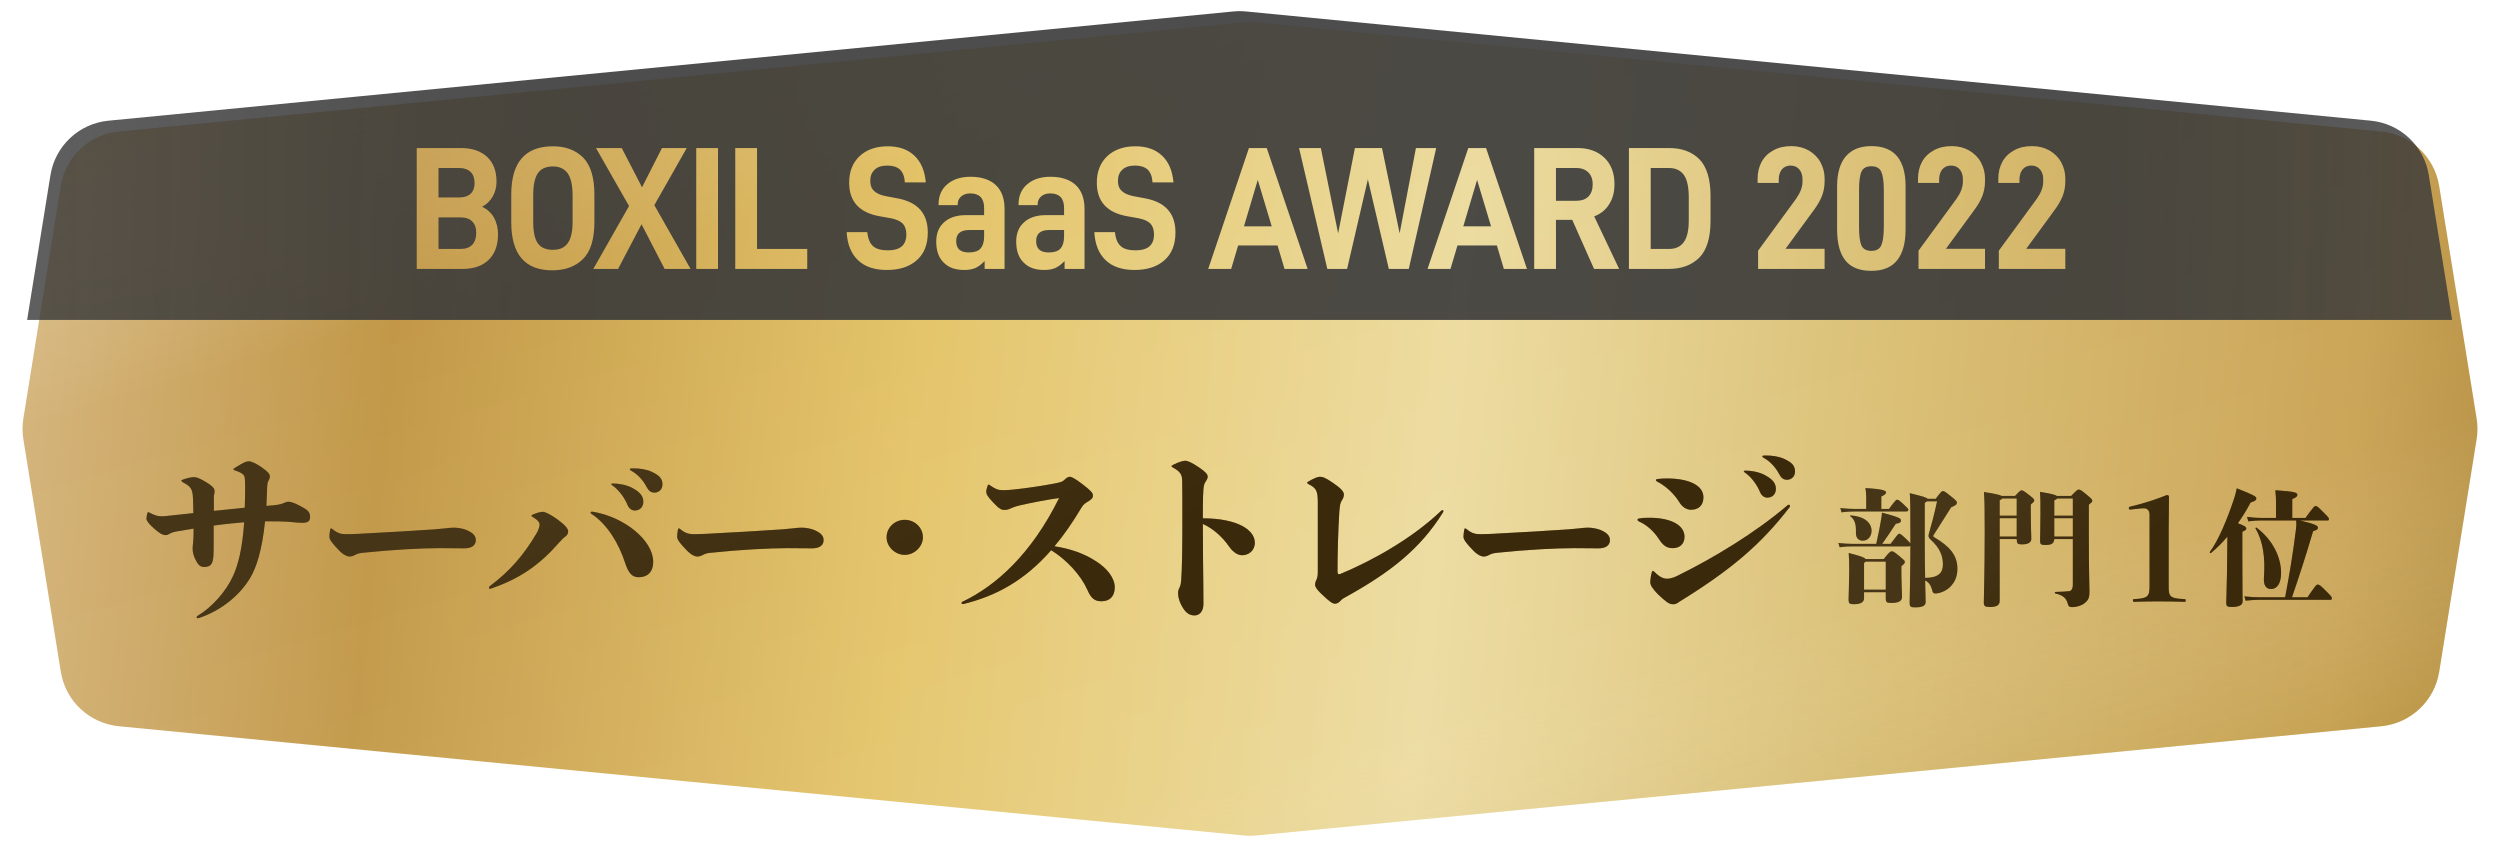 <svg width="461" height="159" viewBox="0 0 461 159" fill="none" xmlns="http://www.w3.org/2000/svg">
<g filter="url(#filter0_d_3095_27449)">
<path d="M9.215 32.292C10.082 26.907 14.473 22.784 19.902 22.256L227.34 2.113C228.111 2.038 228.888 2.038 229.659 2.113L437.097 22.256C442.526 22.784 446.917 26.907 447.784 32.292L454.692 75.178C454.896 76.442 454.896 77.731 454.692 78.995L447.784 121.881C446.917 127.267 442.526 131.389 437.097 131.917L229.659 152.06C228.888 152.135 228.111 152.135 227.34 152.06L19.902 131.917C14.473 131.389 10.082 127.267 9.215 121.881L2.307 78.995C2.103 77.731 2.103 76.442 2.307 75.178L9.215 32.292Z" fill="url(#paint0_linear_3095_27449)"/>
<path d="M9.215 32.292C10.082 26.907 14.473 22.784 19.902 22.256L227.34 2.113C228.111 2.038 228.888 2.038 229.659 2.113L437.097 22.256C442.526 22.784 446.917 26.907 447.784 32.292L454.692 75.178C454.896 76.442 454.896 77.731 454.692 78.995L447.784 121.881C446.917 127.267 442.526 131.389 437.097 131.917L229.659 152.06C228.888 152.135 228.111 152.135 227.34 152.06L19.902 131.917C14.473 131.389 10.082 127.267 9.215 121.881L2.307 78.995C2.103 77.731 2.103 76.442 2.307 75.178L9.215 32.292Z" fill="url(#paint1_linear_3095_27449)" fill-opacity="0.3" style="mix-blend-mode:hard-light"/>
</g>
<path fill-rule="evenodd" clip-rule="evenodd" d="M5 59H452.173L447.871 32.292C447.004 26.907 442.613 22.784 437.184 22.256L229.747 2.113C228.975 2.038 228.198 2.038 227.427 2.113L19.989 22.256C14.56 22.784 10.169 26.906 9.302 32.292L5 59ZM324.195 49.588H336.457V45.873H329.254L334.526 38.669C335.139 37.83 335.63 36.99 335.967 36.15C336.273 35.342 336.457 34.438 336.457 33.469V32.919C336.457 31.821 336.181 30.82 335.691 29.915C335.201 29.011 334.465 28.3 333.545 27.751C332.626 27.234 331.553 26.943 330.326 26.943C329.039 26.943 327.935 27.202 327.016 27.719C326.065 28.235 325.33 28.946 324.839 29.851C324.349 30.755 324.104 31.789 324.104 32.952V33.727H327.997V33.21C327.997 32.37 328.181 31.724 328.579 31.24C328.947 30.788 329.499 30.529 330.173 30.529C330.848 30.529 331.369 30.755 331.767 31.207C332.166 31.66 332.38 32.273 332.38 33.049V33.501C332.38 34.502 331.982 35.536 331.215 36.634L324.195 46.228V49.588ZM101.849 49.846C96.791 49.846 94.277 46.907 94.277 40.963V35.859C94.277 29.948 96.822 26.976 101.972 26.976C104.301 26.976 106.171 27.686 107.551 29.075C108.899 30.464 109.605 32.726 109.605 35.859V40.963C109.605 44.129 108.899 46.39 107.489 47.779C106.079 49.168 104.209 49.846 101.849 49.846ZM101.972 46.067C103.198 46.067 104.087 45.679 104.7 44.839C105.282 43.999 105.589 42.707 105.589 40.898V36.085C105.589 34.212 105.282 32.823 104.7 31.983C104.087 31.143 103.198 30.691 101.972 30.691C100.684 30.691 99.734 31.11 99.182 31.95C98.6 32.79 98.324 34.147 98.324 36.085V40.898C98.324 42.74 98.6 44.064 99.182 44.872C99.734 45.679 100.684 46.067 101.972 46.067ZM88.892 38.12C89.843 38.573 90.579 39.251 91.069 40.091C91.559 40.963 91.835 41.997 91.835 43.192C91.835 45.227 91.253 46.81 90.119 47.908C88.954 49.039 87.36 49.588 85.337 49.588H76.845V27.299H84.999C87.053 27.299 88.647 27.848 89.812 28.914C90.977 30.012 91.559 31.53 91.559 33.501C91.559 34.502 91.314 35.407 90.854 36.247C90.364 37.087 89.72 37.7 88.892 38.12ZM84.693 30.981H80.861V36.408H84.693C85.612 36.408 86.287 36.182 86.777 35.73C87.268 35.278 87.513 34.599 87.513 33.759C87.513 32.855 87.268 32.176 86.777 31.692C86.287 31.24 85.612 30.981 84.693 30.981ZM84.938 45.905C85.888 45.905 86.593 45.647 87.084 45.13C87.574 44.613 87.82 43.87 87.82 42.901C87.82 42.029 87.574 41.351 87.084 40.834C86.593 40.349 85.888 40.091 84.938 40.091H80.861V45.905H84.938ZM115.998 37.991L109.407 49.588H113.975L118.297 41.351L122.558 49.588H127.34L120.658 37.83L126.635 27.299H122.068L118.389 34.535L114.649 27.299H109.898L115.998 37.991ZM128.387 49.588V27.299H132.402V49.588H128.387ZM135.582 27.299V49.588H148.856V45.905H139.598V27.299H135.582ZM163.544 49.782C161.275 49.782 159.497 49.2 158.241 48.005C156.953 46.81 156.248 45.066 156.125 42.804H159.927C160.049 44.032 160.417 44.904 161.03 45.421C161.643 45.938 162.532 46.164 163.728 46.164C165.996 46.164 167.13 45.195 167.13 43.224C167.13 42.352 166.885 41.674 166.456 41.221C165.996 40.769 165.291 40.446 164.31 40.252L162.318 39.897C158.486 39.251 156.585 37.184 156.585 33.695C156.585 31.627 157.229 30.012 158.516 28.785C159.804 27.589 161.551 26.976 163.697 26.976C165.782 26.976 167.406 27.557 168.633 28.72C169.859 29.883 170.533 31.53 170.717 33.63H166.855C166.793 32.564 166.487 31.789 165.966 31.272C165.414 30.788 164.647 30.529 163.636 30.529C162.594 30.529 161.797 30.788 161.275 31.304C160.724 31.821 160.478 32.499 160.478 33.372C160.478 34.147 160.693 34.761 161.183 35.213C161.643 35.665 162.379 35.988 163.391 36.182L165.628 36.602C169.246 37.313 171.085 39.38 171.085 42.869C171.085 45.13 170.38 46.842 169.031 48.005C167.682 49.2 165.843 49.782 163.544 49.782ZM183.618 34.115C182.515 33.113 180.982 32.596 178.959 32.596C177.15 32.596 175.709 33.081 174.667 33.986C173.594 34.89 173.073 36.15 173.073 37.7V37.83H176.598V37.733C176.598 37.119 176.782 36.634 177.211 36.247C177.64 35.859 178.192 35.665 178.928 35.665C180.614 35.665 181.472 36.57 181.472 38.346V39.671H178.1C176.384 39.671 175.035 40.123 174.085 40.995C173.104 41.867 172.644 43.063 172.644 44.549C172.644 46.196 173.073 47.488 173.993 48.393C174.882 49.33 176.138 49.782 177.794 49.782C178.652 49.782 179.357 49.653 179.909 49.394C180.461 49.136 181.012 48.716 181.564 48.134V49.588H185.243V38.54C185.243 36.602 184.691 35.116 183.618 34.115ZM180.798 45.841C180.369 46.325 179.633 46.551 178.652 46.551C177.089 46.551 176.322 45.873 176.322 44.452C176.322 43.095 177.119 42.417 178.713 42.417H181.472V43.612C181.472 44.613 181.227 45.356 180.798 45.841ZM193.703 32.596C195.726 32.596 197.259 33.113 198.362 34.115C199.435 35.116 199.987 36.602 199.987 38.54V49.588H196.308V48.134C195.757 48.716 195.205 49.136 194.653 49.394C194.101 49.653 193.396 49.782 192.538 49.782C190.883 49.782 189.626 49.33 188.737 48.393C187.817 47.488 187.388 46.196 187.388 44.549C187.388 43.063 187.848 41.867 188.829 40.995C189.779 40.123 191.128 39.671 192.844 39.671H196.216V38.346C196.216 36.57 195.358 35.665 193.672 35.665C192.936 35.665 192.385 35.859 191.955 36.247C191.526 36.634 191.342 37.119 191.342 37.733V37.83H187.817V37.7C187.817 36.15 188.338 34.89 189.411 33.986C190.453 33.081 191.894 32.596 193.703 32.596ZM193.396 46.551C194.377 46.551 195.113 46.325 195.542 45.841C195.971 45.356 196.216 44.613 196.216 43.612V42.417H193.458C191.864 42.417 191.066 43.095 191.066 44.452C191.066 45.873 191.833 46.551 193.396 46.551ZM203.91 48.005C205.167 49.2 206.945 49.782 209.213 49.782C211.512 49.782 213.352 49.2 214.701 48.005C216.049 46.842 216.754 45.13 216.754 42.869C216.754 39.38 214.915 37.313 211.298 36.602L209.06 36.182C208.048 35.988 207.313 35.665 206.853 35.213C206.362 34.761 206.148 34.147 206.148 33.372C206.148 32.499 206.393 31.821 206.945 31.304C207.466 30.788 208.263 30.529 209.305 30.529C210.317 30.529 211.083 30.788 211.635 31.272C212.156 31.789 212.463 32.564 212.524 33.63H216.387C216.203 31.53 215.528 29.883 214.302 28.72C213.076 27.557 211.451 26.976 209.367 26.976C207.221 26.976 205.473 27.589 204.186 28.785C202.898 30.012 202.255 31.627 202.255 33.695C202.255 37.184 204.155 39.251 207.987 39.897L209.98 40.252C210.961 40.446 211.666 40.769 212.126 41.221C212.555 41.674 212.8 42.352 212.8 43.224C212.8 45.195 211.666 46.164 209.397 46.164C208.202 46.164 207.313 45.938 206.7 45.421C206.087 44.904 205.719 44.032 205.596 42.804H201.795C201.918 45.066 202.623 46.81 203.91 48.005ZM236.867 49.588L235.579 45.259H228.314L227.027 49.588H222.796L230.307 27.299H233.587L241.128 49.588H236.867ZM229.387 41.738H234.506L231.931 33.178L229.387 41.738ZM264.836 27.299H261.096L258.092 43.03L254.843 27.299H249.846L246.75 43.03L243.562 27.299H239.546L244.757 49.588H248.405L252.237 33.081L256.1 49.588H259.778L264.836 27.299ZM277.312 49.588L276.024 45.259H268.759L267.472 49.588H263.241L270.752 27.299H274.032L281.573 49.588H277.312ZM269.832 41.738H274.951L272.376 33.178L269.832 41.738ZM289.925 40.543L293.94 49.588H298.569L293.971 39.897C295.167 39.445 296.086 38.702 296.73 37.668C297.374 36.667 297.711 35.439 297.711 33.953C297.711 31.918 297.098 30.303 295.872 29.108C294.645 27.913 292.99 27.299 290.936 27.299H282.905V49.588H286.92V40.543H289.925ZM286.92 37.022V30.981H290.722C291.641 30.981 292.346 31.272 292.898 31.789C293.419 32.338 293.695 33.049 293.695 33.953C293.695 34.955 293.419 35.73 292.898 36.247C292.377 36.764 291.641 37.022 290.722 37.022H286.92ZM300.373 49.588V27.299H307.822C310.152 27.299 312.022 28.009 313.371 29.366C314.719 30.755 315.424 33.016 315.424 36.15V40.705C315.424 43.87 314.719 46.132 313.34 47.521C311.93 48.91 310.06 49.588 307.699 49.588H300.373ZM304.389 45.905H307.791C308.987 45.905 309.876 45.486 310.489 44.646C311.102 43.806 311.409 42.481 311.409 40.672V36.376C311.409 34.502 311.102 33.113 310.52 32.273C309.907 31.433 309.018 30.981 307.791 30.981H304.389V45.905ZM345.076 49.943C342.931 49.943 341.336 49.33 340.294 48.038C339.252 46.745 338.762 44.839 338.762 42.255V34.373C338.762 31.95 339.283 30.109 340.356 28.849C341.428 27.589 342.992 26.943 345.076 26.943C347.222 26.943 348.786 27.589 349.828 28.817C350.87 30.077 351.391 31.918 351.391 34.373V42.255C351.391 44.807 350.87 46.713 349.828 48.005C348.786 49.297 347.222 49.943 345.076 49.943ZM345.076 46.261C345.965 46.261 346.578 45.938 346.885 45.292C347.192 44.646 347.375 43.515 347.375 41.9V34.987C347.375 33.404 347.192 32.273 346.885 31.627C346.578 30.981 345.965 30.658 345.076 30.658C344.157 30.658 343.574 30.981 343.268 31.627C342.961 32.273 342.808 33.404 342.808 34.987V41.9C342.808 43.515 342.961 44.646 343.268 45.292C343.574 45.938 344.187 46.261 345.076 46.261ZM366.036 49.588V45.873H358.832L364.104 38.669C364.717 37.83 365.208 36.99 365.545 36.15C365.852 35.342 366.036 34.438 366.036 33.469V32.919C366.036 31.821 365.76 30.82 365.269 29.915C364.779 29.011 364.043 28.3 363.123 27.751C362.204 27.234 361.131 26.943 359.905 26.943C358.617 26.943 357.514 27.202 356.594 27.719C355.644 28.235 354.908 28.946 354.417 29.851C353.927 30.755 353.682 31.789 353.682 32.952V33.727H357.575V33.21C357.575 32.37 357.759 31.724 358.157 31.24C358.525 30.788 359.077 30.529 359.751 30.529C360.426 30.529 360.947 30.755 361.345 31.207C361.744 31.66 361.958 32.273 361.958 33.049V33.501C361.958 34.502 361.56 35.536 360.794 36.634L353.774 46.228V49.588H366.036ZM380.845 49.588H368.583V46.228L375.603 36.634C376.37 35.536 376.768 34.502 376.768 33.501V33.049C376.768 32.273 376.554 31.66 376.155 31.207C375.757 30.755 375.235 30.529 374.561 30.529C373.887 30.529 373.335 30.788 372.967 31.24C372.568 31.724 372.385 32.37 372.385 33.21V33.727H368.491V32.952C368.491 31.789 368.737 30.755 369.227 29.851C369.718 28.946 370.453 28.235 371.404 27.719C372.323 27.202 373.427 26.943 374.714 26.943C375.94 26.943 377.013 27.234 377.933 27.751C378.853 28.3 379.588 29.011 380.079 29.915C380.569 30.82 380.845 31.821 380.845 32.919V33.469C380.845 34.438 380.661 35.342 380.355 36.15C380.018 36.99 379.527 37.83 378.914 38.669L373.641 45.873H380.845V49.588Z" fill="url(#paint2_linear_3095_27449)" fill-opacity="0.9"/>
<path d="M351.529 94.316C351.786 94.316 351.904 94.176 351.904 93.989C351.904 93.849 351.81 93.733 350.99 92.963C350.124 92.17 350.03 92.146 349.819 92.146C349.655 92.146 349.562 92.193 348.321 93.849H346.915V91.563C347.595 91.237 347.782 91.026 347.782 90.84C347.782 90.49 347.454 90.21 343.988 90C344.082 90.583 344.129 91.12 344.129 91.773V93.849H342.021C341.248 93.849 340.452 93.803 339.351 93.686L339.585 94.479C340.546 94.339 341.318 94.316 342.021 94.316H351.529ZM343.52 99.705C344.48 99.705 345.112 98.865 345.112 97.885C345.112 96.369 343.777 95.226 341.295 95.039C341.154 95.039 341.108 95.133 341.225 95.226C342.068 95.832 342.279 96.789 342.232 98.189C342.208 99.169 342.677 99.705 343.52 99.705ZM344.012 103.088C343.801 102.785 343.005 102.505 340.897 101.968C340.991 103.111 340.991 103.671 340.991 105.421C340.991 107.241 340.873 110.134 340.873 110.507C340.873 111.3 341.037 111.417 341.88 111.417C343.145 111.417 343.731 111.02 343.731 110.297V109.2H347.735V110.297C347.735 111.067 347.899 111.183 348.812 111.183C350.147 111.183 350.733 110.787 350.733 110.087C350.733 109.177 350.616 107.264 350.616 105.491V104.418C351.201 103.928 351.248 103.835 351.248 103.601C351.248 103.391 351.178 103.321 350.334 102.621C349.21 101.688 349.093 101.665 348.836 101.665C348.578 101.665 348.438 101.758 347.36 103.088H344.012ZM343.731 108.734V103.811C343.871 103.718 343.965 103.625 344.012 103.555H347.735V108.734H343.731ZM355.44 91.983C355.299 91.75 354.667 91.563 352.161 90.933C352.255 92.193 352.278 92.893 352.278 99.122V100.218C352.185 100.055 351.95 99.799 351.388 99.285C350.592 98.515 350.381 98.422 350.194 98.422C350.03 98.422 349.772 98.725 348.625 100.288H347.079C348.016 98.959 348.812 97.769 349.585 96.579C350.381 96.486 350.545 96.252 350.545 95.996C350.545 95.599 350.264 95.389 347.033 94.526C347.033 94.829 346.962 95.249 346.915 95.552C346.705 96.836 346.4 98.492 345.979 100.288H341.623C340.85 100.288 340.101 100.242 339 100.125L339.234 100.918C340.194 100.778 340.92 100.755 341.623 100.755H351.95C352.114 100.755 352.208 100.708 352.278 100.662C352.255 106.681 352.138 110.087 352.138 111.16C352.138 111.907 352.325 112 353.192 112C354.48 112 355.088 111.697 355.088 111.02C355.088 110.344 355.042 109.037 354.995 107.031C355.791 107.427 356.142 108.151 356.306 108.874C356.423 109.364 356.54 109.434 356.962 109.434C357.571 109.434 358.812 109.014 359.585 108.244C360.428 107.404 360.943 106.378 360.943 104.884C360.943 102.435 359.585 100.778 356.681 99.075C356.447 98.935 356.447 98.819 356.54 98.679C357.594 97.046 358.648 95.366 359.796 93.546C360.685 93.15 360.849 93.01 360.849 92.706C360.849 92.473 360.803 92.356 359.842 91.586C358.601 90.583 358.484 90.56 358.273 90.56C358.063 90.56 357.969 90.607 356.938 91.983H355.44ZM354.924 92.73C355.112 92.613 355.229 92.52 355.323 92.45H357.196C356.681 94.829 356.236 96.486 355.697 98.375C355.557 98.865 355.58 99.122 355.978 99.472C357.875 101.175 358.273 102.691 358.273 104.091C358.273 105.654 357.407 106.541 354.995 106.564C354.948 104.744 354.924 102.365 354.924 99.355V92.73Z" fill="url(#paint3_linear_3095_27449)" style="mix-blend-mode:multiply"/>
<path d="M351.529 94.316C351.786 94.316 351.904 94.176 351.904 93.989C351.904 93.849 351.81 93.733 350.99 92.963C350.124 92.17 350.03 92.146 349.819 92.146C349.655 92.146 349.562 92.193 348.321 93.849H346.915V91.563C347.595 91.237 347.782 91.026 347.782 90.84C347.782 90.49 347.454 90.21 343.988 90C344.082 90.583 344.129 91.12 344.129 91.773V93.849H342.021C341.248 93.849 340.452 93.803 339.351 93.686L339.585 94.479C340.546 94.339 341.318 94.316 342.021 94.316H351.529ZM343.52 99.705C344.48 99.705 345.112 98.865 345.112 97.885C345.112 96.369 343.777 95.226 341.295 95.039C341.154 95.039 341.108 95.133 341.225 95.226C342.068 95.832 342.279 96.789 342.232 98.189C342.208 99.169 342.677 99.705 343.52 99.705ZM344.012 103.088C343.801 102.785 343.005 102.505 340.897 101.968C340.991 103.111 340.991 103.671 340.991 105.421C340.991 107.241 340.873 110.134 340.873 110.507C340.873 111.3 341.037 111.417 341.88 111.417C343.145 111.417 343.731 111.02 343.731 110.297V109.2H347.735V110.297C347.735 111.067 347.899 111.183 348.812 111.183C350.147 111.183 350.733 110.787 350.733 110.087C350.733 109.177 350.616 107.264 350.616 105.491V104.418C351.201 103.928 351.248 103.835 351.248 103.601C351.248 103.391 351.178 103.321 350.334 102.621C349.21 101.688 349.093 101.665 348.836 101.665C348.578 101.665 348.438 101.758 347.36 103.088H344.012ZM343.731 108.734V103.811C343.871 103.718 343.965 103.625 344.012 103.555H347.735V108.734H343.731ZM355.44 91.983C355.299 91.75 354.667 91.563 352.161 90.933C352.255 92.193 352.278 92.893 352.278 99.122V100.218C352.185 100.055 351.95 99.799 351.388 99.285C350.592 98.515 350.381 98.422 350.194 98.422C350.03 98.422 349.772 98.725 348.625 100.288H347.079C348.016 98.959 348.812 97.769 349.585 96.579C350.381 96.486 350.545 96.252 350.545 95.996C350.545 95.599 350.264 95.389 347.033 94.526C347.033 94.829 346.962 95.249 346.915 95.552C346.705 96.836 346.4 98.492 345.979 100.288H341.623C340.85 100.288 340.101 100.242 339 100.125L339.234 100.918C340.194 100.778 340.92 100.755 341.623 100.755H351.95C352.114 100.755 352.208 100.708 352.278 100.662C352.255 106.681 352.138 110.087 352.138 111.16C352.138 111.907 352.325 112 353.192 112C354.48 112 355.088 111.697 355.088 111.02C355.088 110.344 355.042 109.037 354.995 107.031C355.791 107.427 356.142 108.151 356.306 108.874C356.423 109.364 356.54 109.434 356.962 109.434C357.571 109.434 358.812 109.014 359.585 108.244C360.428 107.404 360.943 106.378 360.943 104.884C360.943 102.435 359.585 100.778 356.681 99.075C356.447 98.935 356.447 98.819 356.54 98.679C357.594 97.046 358.648 95.366 359.796 93.546C360.685 93.15 360.849 93.01 360.849 92.706C360.849 92.473 360.803 92.356 359.842 91.586C358.601 90.583 358.484 90.56 358.273 90.56C358.063 90.56 357.969 90.607 356.938 91.983H355.44ZM354.924 92.73C355.112 92.613 355.229 92.52 355.323 92.45H357.196C356.681 94.829 356.236 96.486 355.697 98.375C355.557 98.865 355.58 99.122 355.978 99.472C357.875 101.175 358.273 102.691 358.273 104.091C358.273 105.654 357.407 106.541 354.995 106.564C354.948 104.744 354.924 102.365 354.924 99.355V92.73Z" fill="black" fill-opacity="0.5"/>
<path d="M369.093 91.446C368.788 91.26 367.969 91.05 365.837 90.723C365.955 92.38 365.978 93.826 365.978 98.119C365.978 105.514 365.814 109.947 365.814 111.067C365.814 111.767 366.025 111.93 366.915 111.93C368.179 111.93 368.741 111.603 368.741 110.787V99.402H371.879C371.903 100.288 372.067 100.382 372.863 100.382C374.01 100.382 374.573 100.008 374.573 99.355C374.573 98.865 374.479 96.999 374.479 94.269V93.033C375.017 92.59 375.111 92.496 375.111 92.286C375.111 92.076 375.017 91.936 374.291 91.376C373.121 90.467 373.003 90.42 372.793 90.42C372.582 90.42 372.488 90.49 371.575 91.446H369.093ZM368.741 95.552H371.879V98.935H368.741V95.552ZM371.879 91.913V95.086H368.741V92.24C368.999 92.146 369.139 92.03 369.21 91.913H371.879ZM379.28 91.446C378.999 91.237 378.226 91.026 376.165 90.7C376.259 91.796 376.259 92.566 376.259 94.433C376.259 97.116 376.188 99.169 376.188 99.682C376.188 100.335 376.329 100.498 377.125 100.498C378.249 100.498 378.741 100.265 378.811 99.402H382.23V107.917C382.23 108.431 382.02 108.967 381.551 109.014C381.083 109.06 380.216 109.13 379.022 109.154C378.881 109.154 378.858 109.41 378.999 109.434C380.287 109.714 381.013 110.227 381.294 111.3C381.434 111.837 381.598 111.953 382.113 111.953C382.933 111.953 383.823 111.673 384.385 111.23C385.134 110.647 385.298 110.157 385.298 109.084C385.298 108.127 385.181 105.794 385.181 98.725V93.079C385.766 92.59 385.813 92.543 385.813 92.333C385.813 92.146 385.743 92.006 384.806 91.237C383.682 90.303 383.565 90.28 383.308 90.28C383.12 90.28 383.027 90.303 381.926 91.446H379.28ZM378.811 98.935V95.552H382.23V98.935H378.811ZM382.23 91.913V95.086H378.811V92.263C379.116 92.123 379.28 92.006 379.373 91.913H382.23Z" fill="url(#paint4_linear_3095_27449)" style="mix-blend-mode:multiply"/>
<path d="M369.093 91.446C368.788 91.26 367.969 91.05 365.837 90.723C365.955 92.38 365.978 93.826 365.978 98.119C365.978 105.514 365.814 109.947 365.814 111.067C365.814 111.767 366.025 111.93 366.915 111.93C368.179 111.93 368.741 111.603 368.741 110.787V99.402H371.879C371.903 100.288 372.067 100.382 372.863 100.382C374.01 100.382 374.573 100.008 374.573 99.355C374.573 98.865 374.479 96.999 374.479 94.269V93.033C375.017 92.59 375.111 92.496 375.111 92.286C375.111 92.076 375.017 91.936 374.291 91.376C373.121 90.467 373.003 90.42 372.793 90.42C372.582 90.42 372.488 90.49 371.575 91.446H369.093ZM368.741 95.552H371.879V98.935H368.741V95.552ZM371.879 91.913V95.086H368.741V92.24C368.999 92.146 369.139 92.03 369.21 91.913H371.879ZM379.28 91.446C378.999 91.237 378.226 91.026 376.165 90.7C376.259 91.796 376.259 92.566 376.259 94.433C376.259 97.116 376.188 99.169 376.188 99.682C376.188 100.335 376.329 100.498 377.125 100.498C378.249 100.498 378.741 100.265 378.811 99.402H382.23V107.917C382.23 108.431 382.02 108.967 381.551 109.014C381.083 109.06 380.216 109.13 379.022 109.154C378.881 109.154 378.858 109.41 378.999 109.434C380.287 109.714 381.013 110.227 381.294 111.3C381.434 111.837 381.598 111.953 382.113 111.953C382.933 111.953 383.823 111.673 384.385 111.23C385.134 110.647 385.298 110.157 385.298 109.084C385.298 108.127 385.181 105.794 385.181 98.725V93.079C385.766 92.59 385.813 92.543 385.813 92.333C385.813 92.146 385.743 92.006 384.806 91.237C383.682 90.303 383.565 90.28 383.308 90.28C383.12 90.28 383.027 90.303 381.926 91.446H379.28ZM378.811 98.935V95.552H382.23V98.935H378.811ZM382.23 91.913V95.086H378.811V92.263C379.116 92.123 379.28 92.006 379.373 91.913H382.23Z" fill="black" fill-opacity="0.5"/>
<path d="M394.742 93.756C394.926 93.73 395.137 93.73 395.348 93.73C395.98 93.73 396.375 94.176 396.375 94.858V108.06C396.375 109.976 396.085 110.344 393.582 110.475C393.345 110.475 393.319 110.501 393.319 110.737C393.319 110.947 393.345 110.973 393.582 110.973C394.821 110.921 396.665 110.895 398.114 110.895C399.51 110.895 401.539 110.921 402.751 110.973C403.014 110.973 403.04 110.947 403.04 110.737C403.04 110.501 403.014 110.475 402.751 110.475C400.063 110.344 399.905 109.976 399.905 108.06V97.824L399.958 91.604C399.958 91.394 399.826 91.289 399.563 91.289C397.745 92.024 395.216 92.864 392.845 93.415C392.608 93.467 392.555 93.546 392.555 93.651C392.555 93.887 392.608 93.966 392.845 93.966L394.742 93.756Z" fill="url(#paint5_linear_3095_27449)" style="mix-blend-mode:multiply"/>
<path d="M394.742 93.756C394.926 93.73 395.137 93.73 395.348 93.73C395.98 93.73 396.375 94.176 396.375 94.858V108.06C396.375 109.976 396.085 110.344 393.582 110.475C393.345 110.475 393.319 110.501 393.319 110.737C393.319 110.947 393.345 110.973 393.582 110.973C394.821 110.921 396.665 110.895 398.114 110.895C399.51 110.895 401.539 110.921 402.751 110.973C403.014 110.973 403.04 110.947 403.04 110.737C403.04 110.501 403.014 110.475 402.751 110.475C400.063 110.344 399.905 109.976 399.905 108.06V97.824L399.958 91.604C399.958 91.394 399.826 91.289 399.563 91.289C397.745 92.024 395.216 92.864 392.845 93.415C392.608 93.467 392.555 93.546 392.555 93.651C392.555 93.887 392.608 93.966 392.845 93.966L394.742 93.756Z" fill="black" fill-opacity="0.5"/>
<path d="M413.49 98.049C414.076 97.816 414.216 97.652 414.216 97.442C414.216 97.186 413.958 96.976 412.67 96.486C413.537 95.249 414.333 93.966 415.012 92.66C415.855 92.403 416.066 92.216 416.066 91.89C416.066 91.586 415.645 91.283 412.46 90.047C412.343 90.63 412.202 91.19 412.038 91.726C410.68 95.879 409.017 99.728 407.495 101.782C407.401 101.898 407.589 102.062 407.706 101.968C408.713 101.152 409.743 100.125 410.727 98.959L410.656 105.701C410.61 108.944 410.516 110.53 410.516 111.137C410.516 111.743 410.656 111.93 411.546 111.93C412.811 111.93 413.537 111.58 413.537 110.927C413.537 110.344 413.49 108.897 413.49 103.275V98.049ZM422.647 110.134C424.099 105.864 425.223 102.411 426.534 97.956C427.283 97.722 427.424 97.582 427.424 97.302C427.424 96.976 427.143 96.696 424.122 95.972H429.227C429.391 95.972 429.461 95.879 429.461 95.716C429.461 95.552 429.391 95.412 428.571 94.596C427.354 93.359 427.237 93.313 427.002 93.313C426.768 93.313 426.698 93.359 425.129 95.506H422.693V92.03C423.513 91.703 423.63 91.493 423.63 91.26C423.63 90.84 423.302 90.653 419.579 90.397C419.696 91.68 419.696 92.076 419.696 92.846V95.506H416.979C416.3 95.506 415.457 95.459 414.357 95.319L414.591 96.136C415.668 95.996 416.441 95.972 416.979 95.972H423.419C423.466 96.556 423.466 96.952 423.373 97.629C422.857 101.782 422.272 105.398 421.382 110.134H416.558C415.855 110.134 414.919 110.087 413.865 109.97L414.099 110.764C415.129 110.647 415.972 110.6 416.558 110.6H429.742C429.906 110.6 430 110.53 430 110.32C430 110.157 429.953 110.017 429.204 109.27C427.775 107.824 427.682 107.801 427.401 107.801C427.12 107.801 427.049 107.894 425.504 110.134H422.647ZM418.806 108.617C419.86 108.617 420.633 107.614 420.633 105.654C420.633 102.761 419.11 99.565 416.136 97.326C416.019 97.232 415.855 97.349 415.926 97.466C417.331 99.822 417.729 102.925 417.471 106.471C417.378 107.847 417.776 108.617 418.806 108.617Z" fill="url(#paint6_linear_3095_27449)" style="mix-blend-mode:multiply"/>
<path d="M413.49 98.049C414.076 97.816 414.216 97.652 414.216 97.442C414.216 97.186 413.958 96.976 412.67 96.486C413.537 95.249 414.333 93.966 415.012 92.66C415.855 92.403 416.066 92.216 416.066 91.89C416.066 91.586 415.645 91.283 412.46 90.047C412.343 90.63 412.202 91.19 412.038 91.726C410.68 95.879 409.017 99.728 407.495 101.782C407.401 101.898 407.589 102.062 407.706 101.968C408.713 101.152 409.743 100.125 410.727 98.959L410.656 105.701C410.61 108.944 410.516 110.53 410.516 111.137C410.516 111.743 410.656 111.93 411.546 111.93C412.811 111.93 413.537 111.58 413.537 110.927C413.537 110.344 413.49 108.897 413.49 103.275V98.049ZM422.647 110.134C424.099 105.864 425.223 102.411 426.534 97.956C427.283 97.722 427.424 97.582 427.424 97.302C427.424 96.976 427.143 96.696 424.122 95.972H429.227C429.391 95.972 429.461 95.879 429.461 95.716C429.461 95.552 429.391 95.412 428.571 94.596C427.354 93.359 427.237 93.313 427.002 93.313C426.768 93.313 426.698 93.359 425.129 95.506H422.693V92.03C423.513 91.703 423.63 91.493 423.63 91.26C423.63 90.84 423.302 90.653 419.579 90.397C419.696 91.68 419.696 92.076 419.696 92.846V95.506H416.979C416.3 95.506 415.457 95.459 414.357 95.319L414.591 96.136C415.668 95.996 416.441 95.972 416.979 95.972H423.419C423.466 96.556 423.466 96.952 423.373 97.629C422.857 101.782 422.272 105.398 421.382 110.134H416.558C415.855 110.134 414.919 110.087 413.865 109.97L414.099 110.764C415.129 110.647 415.972 110.6 416.558 110.6H429.742C429.906 110.6 430 110.53 430 110.32C430 110.157 429.953 110.017 429.204 109.27C427.775 107.824 427.682 107.801 427.401 107.801C427.12 107.801 427.049 107.894 425.504 110.134H422.647ZM418.806 108.617C419.86 108.617 420.633 107.614 420.633 105.654C420.633 102.761 419.11 99.565 416.136 97.326C416.019 97.232 415.855 97.349 415.926 97.466C417.331 99.822 417.729 102.925 417.471 106.471C417.378 107.847 417.776 108.617 418.806 108.617Z" fill="black" fill-opacity="0.5"/>
<path d="M35.693 98.296C35.693 99.808 35.515 100.667 35.515 101.113C35.515 101.904 35.728 102.66 36.192 103.485C36.584 104.172 36.94 104.55 37.617 104.55C38.757 104.55 39.255 104.137 39.362 102.454C39.398 101.732 39.398 100.976 39.398 100.186C39.398 99.086 39.398 98.021 39.398 96.921C41.251 96.646 43.103 96.474 45.027 96.302C44.671 101.354 43.887 104.206 42.961 106.234C41.678 109.086 39.006 112.041 36.441 113.553C36.298 113.656 36.263 113.725 36.263 113.828C36.263 113.931 36.334 114 36.477 114C36.548 114 36.584 114 36.69 113.966C40.752 112.591 44.136 109.876 46.131 106.577C47.307 104.619 48.34 101.388 48.875 96.131C50.549 96.131 52.33 96.131 53.791 96.268C54.646 96.371 55.287 96.406 55.786 96.406C56.748 96.406 57.176 96.131 57.176 95.306C57.176 94.412 56.748 94 55.323 93.278C54.147 92.66 53.613 92.522 53.15 92.522C52.865 92.522 52.687 92.625 52.259 92.797C51.689 93.038 50.834 93.175 49.124 93.278C49.16 92.454 49.195 91.594 49.231 90.701C49.267 89.395 49.302 88.948 49.516 88.639C49.623 88.502 49.765 88.124 49.765 87.883C49.765 87.436 49.48 87.024 48.34 86.234C47.307 85.512 46.416 85.065 45.882 85.065C45.348 85.065 44.92 85.272 43.424 86.199C43.068 86.44 43.032 86.474 43.032 86.543C43.032 86.646 43.21 86.715 43.531 86.818C44.314 87.093 44.742 87.333 44.991 87.677C45.169 87.952 45.205 88.605 45.205 90.014C45.205 91.32 45.169 92.522 45.134 93.622C43.246 93.828 41.322 94 39.434 94.206C39.434 93.484 39.434 92.591 39.434 91.457C39.505 91.079 39.576 90.873 39.576 90.529C39.576 90.22 39.398 89.773 38.187 89.017C36.797 88.158 36.227 87.986 35.8 87.986C35.265 87.986 34.588 88.124 33.733 88.433C33.52 88.502 33.448 88.57 33.448 88.639C33.448 88.742 33.555 88.845 33.805 88.983C35.158 89.704 35.515 90.117 35.586 91.938C35.622 92.935 35.657 93.828 35.657 94.619C34.802 94.722 33.911 94.79 33.056 94.894C31.703 95.031 30.42 95.203 29.85 95.203C29.173 95.203 28.639 95.1 27.463 94.481C27.392 94.447 27.392 94.447 27.321 94.447C27.249 94.447 27.249 94.447 27.178 94.619C27.107 94.825 27 95.375 27 95.65C27 95.993 27.427 96.612 28.389 97.436C29.458 98.399 30.028 98.674 30.491 98.674C30.776 98.674 30.919 98.639 31.239 98.433C31.667 98.192 32.166 98.055 32.843 97.952C33.84 97.78 34.802 97.608 35.693 97.471V98.296Z" fill="url(#paint7_linear_3095_27449)" style="mix-blend-mode:multiply"/>
<path d="M35.693 98.296C35.693 99.808 35.515 100.667 35.515 101.113C35.515 101.904 35.728 102.66 36.192 103.485C36.584 104.172 36.94 104.55 37.617 104.55C38.757 104.55 39.255 104.137 39.362 102.454C39.398 101.732 39.398 100.976 39.398 100.186C39.398 99.086 39.398 98.021 39.398 96.921C41.251 96.646 43.103 96.474 45.027 96.302C44.671 101.354 43.887 104.206 42.961 106.234C41.678 109.086 39.006 112.041 36.441 113.553C36.298 113.656 36.263 113.725 36.263 113.828C36.263 113.931 36.334 114 36.477 114C36.548 114 36.584 114 36.69 113.966C40.752 112.591 44.136 109.876 46.131 106.577C47.307 104.619 48.34 101.388 48.875 96.131C50.549 96.131 52.33 96.131 53.791 96.268C54.646 96.371 55.287 96.406 55.786 96.406C56.748 96.406 57.176 96.131 57.176 95.306C57.176 94.412 56.748 94 55.323 93.278C54.147 92.66 53.613 92.522 53.15 92.522C52.865 92.522 52.687 92.625 52.259 92.797C51.689 93.038 50.834 93.175 49.124 93.278C49.16 92.454 49.195 91.594 49.231 90.701C49.267 89.395 49.302 88.948 49.516 88.639C49.623 88.502 49.765 88.124 49.765 87.883C49.765 87.436 49.48 87.024 48.34 86.234C47.307 85.512 46.416 85.065 45.882 85.065C45.348 85.065 44.92 85.272 43.424 86.199C43.068 86.44 43.032 86.474 43.032 86.543C43.032 86.646 43.21 86.715 43.531 86.818C44.314 87.093 44.742 87.333 44.991 87.677C45.169 87.952 45.205 88.605 45.205 90.014C45.205 91.32 45.169 92.522 45.134 93.622C43.246 93.828 41.322 94 39.434 94.206C39.434 93.484 39.434 92.591 39.434 91.457C39.505 91.079 39.576 90.873 39.576 90.529C39.576 90.22 39.398 89.773 38.187 89.017C36.797 88.158 36.227 87.986 35.8 87.986C35.265 87.986 34.588 88.124 33.733 88.433C33.52 88.502 33.448 88.57 33.448 88.639C33.448 88.742 33.555 88.845 33.805 88.983C35.158 89.704 35.515 90.117 35.586 91.938C35.622 92.935 35.657 93.828 35.657 94.619C34.802 94.722 33.911 94.79 33.056 94.894C31.703 95.031 30.42 95.203 29.85 95.203C29.173 95.203 28.639 95.1 27.463 94.481C27.392 94.447 27.392 94.447 27.321 94.447C27.249 94.447 27.249 94.447 27.178 94.619C27.107 94.825 27 95.375 27 95.65C27 95.993 27.427 96.612 28.389 97.436C29.458 98.399 30.028 98.674 30.491 98.674C30.776 98.674 30.919 98.639 31.239 98.433C31.667 98.192 32.166 98.055 32.843 97.952C33.84 97.78 34.802 97.608 35.693 97.471V98.296Z" fill="black" fill-opacity="0.5"/>
<path d="M83.717 97.299C83.076 97.299 82.648 97.368 82.363 97.402C81.437 97.505 81.081 97.54 80.19 97.608C75.309 97.918 72.352 98.124 66.189 98.433C65.441 98.467 64.728 98.502 63.873 98.502C62.911 98.502 62.27 98.364 61.273 97.54C61.13 97.436 61.13 97.436 61.059 97.436C60.988 97.436 60.916 97.505 60.881 97.677C60.774 98.261 60.738 98.674 60.738 98.983C60.738 99.464 61.201 100.151 62.484 101.457C63.339 102.351 64.051 102.625 64.408 102.625C64.764 102.625 65.049 102.557 65.441 102.351C65.94 102.076 66.332 101.973 67.222 101.904C72.424 101.354 77.91 101.079 81.045 101.079C82.435 101.079 84.75 101.113 85.641 101.113C86.817 101.113 87.743 100.667 87.743 99.601C87.743 98.88 87.316 98.261 85.962 97.711C85.356 97.471 84.43 97.299 83.717 97.299Z" fill="url(#paint8_linear_3095_27449)" style="mix-blend-mode:multiply"/>
<path d="M83.717 97.299C83.076 97.299 82.648 97.368 82.363 97.402C81.437 97.505 81.081 97.54 80.19 97.608C75.309 97.918 72.352 98.124 66.189 98.433C65.441 98.467 64.728 98.502 63.873 98.502C62.911 98.502 62.27 98.364 61.273 97.54C61.13 97.436 61.13 97.436 61.059 97.436C60.988 97.436 60.916 97.505 60.881 97.677C60.774 98.261 60.738 98.674 60.738 98.983C60.738 99.464 61.201 100.151 62.484 101.457C63.339 102.351 64.051 102.625 64.408 102.625C64.764 102.625 65.049 102.557 65.441 102.351C65.94 102.076 66.332 101.973 67.222 101.904C72.424 101.354 77.91 101.079 81.045 101.079C82.435 101.079 84.75 101.113 85.641 101.113C86.817 101.113 87.743 100.667 87.743 99.601C87.743 98.88 87.316 98.261 85.962 97.711C85.356 97.471 84.43 97.299 83.717 97.299Z" fill="black" fill-opacity="0.5"/>
<path d="M113.109 89.155C112.824 89.155 112.717 89.189 112.717 89.292C112.717 89.395 112.824 89.43 113.002 89.567C114.213 90.426 115.211 91.904 115.674 93.038C115.995 93.828 116.529 94.138 117.064 94.138C118.025 94.138 118.631 93.45 118.631 92.522C118.631 91.594 118.132 90.838 116.85 90.117C115.638 89.361 113.893 89.155 113.109 89.155ZM116.529 86.371C116.28 86.371 116.137 86.406 116.137 86.509C116.137 86.646 116.208 86.68 116.422 86.818C117.634 87.471 118.667 88.708 119.165 89.67C119.593 90.495 119.985 90.838 120.697 90.838C121.481 90.838 122.158 90.254 122.158 89.326C122.158 88.261 121.624 87.677 120.163 86.99C119.13 86.509 117.847 86.371 116.885 86.371C116.743 86.371 116.636 86.371 116.529 86.371ZM120.448 103.588C120.448 99.67 115.175 95.306 109.226 94.344C109.012 94.344 108.905 94.412 108.905 94.55C108.905 94.619 108.905 94.653 109.012 94.722C112.005 96.646 114.142 100.289 115.282 103.828C115.888 105.684 116.565 106.44 117.776 106.44C119.272 106.44 120.448 105.615 120.448 103.588ZM104.772 97.986C104.772 97.54 104.274 96.852 102.813 95.787C101.566 94.894 100.533 94.378 100.105 94.378C99.642 94.378 99.179 94.516 98.217 94.894C98.039 94.962 98.003 95.031 98.003 95.1C98.003 95.168 98.039 95.203 98.146 95.272C99.25 95.924 99.5 96.371 99.5 96.749C99.5 97.024 99.322 97.711 98.93 98.364C96.543 102.419 93.906 105.409 90.308 108.089C90.201 108.192 90.166 108.261 90.166 108.364C90.166 108.467 90.237 108.57 90.344 108.57C90.415 108.57 90.415 108.57 90.522 108.536C95.866 106.715 99.464 104.206 103.134 100.014C103.419 99.704 103.81 99.258 104.238 98.948C104.559 98.708 104.772 98.433 104.772 97.986Z" fill="url(#paint9_linear_3095_27449)" style="mix-blend-mode:multiply"/>
<path d="M113.109 89.155C112.824 89.155 112.717 89.189 112.717 89.292C112.717 89.395 112.824 89.43 113.002 89.567C114.213 90.426 115.211 91.904 115.674 93.038C115.995 93.828 116.529 94.138 117.064 94.138C118.025 94.138 118.631 93.45 118.631 92.522C118.631 91.594 118.132 90.838 116.85 90.117C115.638 89.361 113.893 89.155 113.109 89.155ZM116.529 86.371C116.28 86.371 116.137 86.406 116.137 86.509C116.137 86.646 116.208 86.68 116.422 86.818C117.634 87.471 118.667 88.708 119.165 89.67C119.593 90.495 119.985 90.838 120.697 90.838C121.481 90.838 122.158 90.254 122.158 89.326C122.158 88.261 121.624 87.677 120.163 86.99C119.13 86.509 117.847 86.371 116.885 86.371C116.743 86.371 116.636 86.371 116.529 86.371ZM120.448 103.588C120.448 99.67 115.175 95.306 109.226 94.344C109.012 94.344 108.905 94.412 108.905 94.55C108.905 94.619 108.905 94.653 109.012 94.722C112.005 96.646 114.142 100.289 115.282 103.828C115.888 105.684 116.565 106.44 117.776 106.44C119.272 106.44 120.448 105.615 120.448 103.588ZM104.772 97.986C104.772 97.54 104.274 96.852 102.813 95.787C101.566 94.894 100.533 94.378 100.105 94.378C99.642 94.378 99.179 94.516 98.217 94.894C98.039 94.962 98.003 95.031 98.003 95.1C98.003 95.168 98.039 95.203 98.146 95.272C99.25 95.924 99.5 96.371 99.5 96.749C99.5 97.024 99.322 97.711 98.93 98.364C96.543 102.419 93.906 105.409 90.308 108.089C90.201 108.192 90.166 108.261 90.166 108.364C90.166 108.467 90.237 108.57 90.344 108.57C90.415 108.57 90.415 108.57 90.522 108.536C95.866 106.715 99.464 104.206 103.134 100.014C103.419 99.704 103.81 99.258 104.238 98.948C104.559 98.708 104.772 98.433 104.772 97.986Z" fill="black" fill-opacity="0.5"/>
<path d="M147.845 97.299C147.203 97.299 146.776 97.368 146.491 97.402C145.565 97.505 145.208 97.54 144.318 97.608C139.437 97.918 136.48 98.124 130.317 98.433C129.568 98.467 128.856 98.502 128.001 98.502C127.039 98.502 126.398 98.364 125.4 97.54C125.258 97.436 125.258 97.436 125.186 97.436C125.115 97.436 125.044 97.505 125.008 97.677C124.901 98.261 124.866 98.674 124.866 98.983C124.866 99.464 125.329 100.151 126.611 101.457C127.466 102.351 128.179 102.625 128.535 102.625C128.891 102.625 129.176 102.557 129.568 102.351C130.067 102.076 130.459 101.973 131.35 101.904C136.551 101.354 142.038 101.079 145.173 101.079C146.562 101.079 148.878 101.113 149.769 101.113C150.944 101.113 151.87 100.667 151.87 99.601C151.87 98.88 151.443 98.261 150.089 97.711C149.484 97.471 148.557 97.299 147.845 97.299Z" fill="url(#paint10_linear_3095_27449)" style="mix-blend-mode:multiply"/>
<path d="M147.845 97.299C147.203 97.299 146.776 97.368 146.491 97.402C145.565 97.505 145.208 97.54 144.318 97.608C139.437 97.918 136.48 98.124 130.317 98.433C129.568 98.467 128.856 98.502 128.001 98.502C127.039 98.502 126.398 98.364 125.4 97.54C125.258 97.436 125.258 97.436 125.186 97.436C125.115 97.436 125.044 97.505 125.008 97.677C124.901 98.261 124.866 98.674 124.866 98.983C124.866 99.464 125.329 100.151 126.611 101.457C127.466 102.351 128.179 102.625 128.535 102.625C128.891 102.625 129.176 102.557 129.568 102.351C130.067 102.076 130.459 101.973 131.35 101.904C136.551 101.354 142.038 101.079 145.173 101.079C146.562 101.079 148.878 101.113 149.769 101.113C150.944 101.113 151.87 100.667 151.87 99.601C151.87 98.88 151.443 98.261 150.089 97.711C149.484 97.471 148.557 97.299 147.845 97.299Z" fill="black" fill-opacity="0.5"/>
<path d="M170.182 99.086C170.182 97.265 168.651 95.856 166.834 95.856C165.017 95.856 163.485 97.265 163.485 99.086C163.485 100.77 165.017 102.316 166.834 102.316C168.651 102.316 170.182 100.77 170.182 99.086Z" fill="url(#paint11_linear_3095_27449)" style="mix-blend-mode:multiply"/>
<path d="M170.182 99.086C170.182 97.265 168.651 95.856 166.834 95.856C165.017 95.856 163.485 97.265 163.485 99.086C163.485 100.77 165.017 102.316 166.834 102.316C168.651 102.316 170.182 100.77 170.182 99.086Z" fill="black" fill-opacity="0.5"/>
<path d="M177.628 111.388C183.792 109.876 188.993 106.99 193.838 101.457C196.724 103.244 199.325 106.096 200.501 108.742C201.177 110.323 201.854 110.873 203.101 110.873C204.562 110.873 205.559 110.048 205.559 108.296C205.559 107.402 205.203 106.612 204.633 105.787C203.992 104.893 203.101 104.137 202.139 103.519C199.859 102.007 197.187 101.148 194.444 100.735C196.154 98.708 197.793 96.337 199.432 93.588C199.788 92.969 200.215 92.728 200.679 92.454C201.356 92.007 201.534 91.835 201.534 91.354C201.534 90.873 201.106 90.46 199.752 89.395C198.22 88.227 197.615 87.918 197.258 87.918C196.973 87.918 196.653 88.124 196.261 88.502C195.94 88.811 195.691 88.914 194.48 89.155C192.128 89.601 189.421 90.014 186.749 90.289C185.965 90.357 185.573 90.392 185.003 90.392C184.005 90.392 183.578 90.186 182.509 89.464C182.367 89.361 182.367 89.361 182.295 89.361C182.224 89.361 182.189 89.395 182.117 89.567C182.01 89.876 181.868 90.357 181.868 90.667C181.868 91.045 182.01 91.457 183.079 92.591C184.326 93.931 184.718 94.034 185.252 94.034C185.644 94.034 186.001 93.931 186.428 93.725C186.891 93.519 187.247 93.381 187.96 93.21C190.489 92.625 193.304 92.11 195.299 91.835C190.169 102.213 183.649 108.021 177.45 110.976C177.343 111.045 177.308 111.079 177.308 111.182C177.308 111.285 177.379 111.388 177.557 111.388H177.628Z" fill="url(#paint12_linear_3095_27449)" style="mix-blend-mode:multiply"/>
<path d="M177.628 111.388C183.792 109.876 188.993 106.99 193.838 101.457C196.724 103.244 199.325 106.096 200.501 108.742C201.177 110.323 201.854 110.873 203.101 110.873C204.562 110.873 205.559 110.048 205.559 108.296C205.559 107.402 205.203 106.612 204.633 105.787C203.992 104.893 203.101 104.137 202.139 103.519C199.859 102.007 197.187 101.148 194.444 100.735C196.154 98.708 197.793 96.337 199.432 93.588C199.788 92.969 200.215 92.728 200.679 92.454C201.356 92.007 201.534 91.835 201.534 91.354C201.534 90.873 201.106 90.46 199.752 89.395C198.22 88.227 197.615 87.918 197.258 87.918C196.973 87.918 196.653 88.124 196.261 88.502C195.94 88.811 195.691 88.914 194.48 89.155C192.128 89.601 189.421 90.014 186.749 90.289C185.965 90.357 185.573 90.392 185.003 90.392C184.005 90.392 183.578 90.186 182.509 89.464C182.367 89.361 182.367 89.361 182.295 89.361C182.224 89.361 182.189 89.395 182.117 89.567C182.01 89.876 181.868 90.357 181.868 90.667C181.868 91.045 182.01 91.457 183.079 92.591C184.326 93.931 184.718 94.034 185.252 94.034C185.644 94.034 186.001 93.931 186.428 93.725C186.891 93.519 187.247 93.381 187.96 93.21C190.489 92.625 193.304 92.11 195.299 91.835C190.169 102.213 183.649 108.021 177.45 110.976C177.343 111.045 177.308 111.079 177.308 111.182C177.308 111.285 177.379 111.388 177.557 111.388H177.628Z" fill="black" fill-opacity="0.5"/>
<path d="M221.805 96.612C223.658 97.471 225.296 98.845 226.686 100.838C227.47 101.938 228.325 102.385 229.073 102.385C230.213 102.385 231.389 101.56 231.389 100.082C231.389 97.643 228.04 95.581 221.805 95.581C221.805 94.275 221.805 92.935 221.841 91.594C221.876 89.395 222.126 89.086 222.339 88.777C222.553 88.467 222.696 88.192 222.696 87.918C222.696 87.471 222.375 87.058 221.057 86.165C219.739 85.272 218.991 84.962 218.563 84.962C218.242 84.962 217.352 85.168 216.319 85.718C216.069 85.856 216.034 85.89 216.034 85.959C216.034 86.062 216.105 86.131 216.319 86.234C217.566 86.921 217.957 87.436 217.993 88.536C218.029 90.048 218.029 92.35 218.029 96.68C218.029 100.838 217.957 105.306 217.815 106.99C217.744 107.814 217.637 108.089 217.494 108.364C217.352 108.639 217.245 108.948 217.245 109.258C217.245 109.773 217.281 110.529 217.886 111.663C218.599 113.038 219.347 113.485 220.273 113.485C221.164 113.485 221.912 112.763 221.912 111.388C221.912 108.674 221.876 106.715 221.841 103.244C221.805 99.945 221.805 98.811 221.805 96.612Z" fill="url(#paint13_linear_3095_27449)" style="mix-blend-mode:multiply"/>
<path d="M221.805 96.612C223.658 97.471 225.296 98.845 226.686 100.838C227.47 101.938 228.325 102.385 229.073 102.385C230.213 102.385 231.389 101.56 231.389 100.082C231.389 97.643 228.04 95.581 221.805 95.581C221.805 94.275 221.805 92.935 221.841 91.594C221.876 89.395 222.126 89.086 222.339 88.777C222.553 88.467 222.696 88.192 222.696 87.918C222.696 87.471 222.375 87.058 221.057 86.165C219.739 85.272 218.991 84.962 218.563 84.962C218.242 84.962 217.352 85.168 216.319 85.718C216.069 85.856 216.034 85.89 216.034 85.959C216.034 86.062 216.105 86.131 216.319 86.234C217.566 86.921 217.957 87.436 217.993 88.536C218.029 90.048 218.029 92.35 218.029 96.68C218.029 100.838 217.957 105.306 217.815 106.99C217.744 107.814 217.637 108.089 217.494 108.364C217.352 108.639 217.245 108.948 217.245 109.258C217.245 109.773 217.281 110.529 217.886 111.663C218.599 113.038 219.347 113.485 220.273 113.485C221.164 113.485 221.912 112.763 221.912 111.388C221.912 108.674 221.876 106.715 221.841 103.244C221.805 99.945 221.805 98.811 221.805 96.612Z" fill="black" fill-opacity="0.5"/>
<path d="M247.812 91.182C247.812 90.701 247.349 90.082 245.817 89.052C244.357 88.055 243.893 87.918 243.359 87.918C243.003 87.918 242.183 88.227 241.186 88.845C241.079 88.914 241.043 88.983 241.043 89.052C241.043 89.12 241.115 89.189 241.257 89.258C242.789 90.014 243.003 90.564 243.003 92.728C243.003 96.509 243.003 102.213 243.003 105.478C243.003 106.096 242.932 106.509 242.789 106.818C242.575 107.23 242.504 107.574 242.504 107.814C242.504 108.227 242.825 108.708 243.68 109.533C245.319 111.079 245.71 111.32 246.245 111.32C246.565 111.32 246.957 111.045 247.171 110.804C247.492 110.46 247.705 110.323 248.097 110.117C256.648 105.409 261.992 101.045 266.089 94.481C266.16 94.378 266.16 94.309 266.16 94.24C266.16 94.138 266.089 94.069 265.982 94.069C265.911 94.069 265.839 94.103 265.732 94.206C260.317 99.361 253.049 103.381 247.207 105.821C247.1 105.856 247.029 105.89 246.922 105.89C246.708 105.89 246.637 105.684 246.637 105.306C246.637 102.247 246.744 97.952 246.957 94.584C247.064 93.106 247.135 92.694 247.492 92.179C247.705 91.869 247.812 91.526 247.812 91.182Z" fill="url(#paint14_linear_3095_27449)" style="mix-blend-mode:multiply"/>
<path d="M247.812 91.182C247.812 90.701 247.349 90.082 245.817 89.052C244.357 88.055 243.893 87.918 243.359 87.918C243.003 87.918 242.183 88.227 241.186 88.845C241.079 88.914 241.043 88.983 241.043 89.052C241.043 89.12 241.115 89.189 241.257 89.258C242.789 90.014 243.003 90.564 243.003 92.728C243.003 96.509 243.003 102.213 243.003 105.478C243.003 106.096 242.932 106.509 242.789 106.818C242.575 107.23 242.504 107.574 242.504 107.814C242.504 108.227 242.825 108.708 243.68 109.533C245.319 111.079 245.71 111.32 246.245 111.32C246.565 111.32 246.957 111.045 247.171 110.804C247.492 110.46 247.705 110.323 248.097 110.117C256.648 105.409 261.992 101.045 266.089 94.481C266.16 94.378 266.16 94.309 266.16 94.24C266.16 94.138 266.089 94.069 265.982 94.069C265.911 94.069 265.839 94.103 265.732 94.206C260.317 99.361 253.049 103.381 247.207 105.821C247.1 105.856 247.029 105.89 246.922 105.89C246.708 105.89 246.637 105.684 246.637 105.306C246.637 102.247 246.744 97.952 246.957 94.584C247.064 93.106 247.135 92.694 247.492 92.179C247.705 91.869 247.812 91.526 247.812 91.182Z" fill="black" fill-opacity="0.5"/>
<path d="M292.844 97.299C292.203 97.299 291.775 97.368 291.49 97.402C290.564 97.505 290.208 97.54 289.317 97.608C284.436 97.918 281.479 98.124 275.316 98.433C274.568 98.467 273.855 98.502 273 98.502C272.038 98.502 271.397 98.364 270.399 97.54C270.257 97.436 270.257 97.436 270.186 97.436C270.114 97.436 270.043 97.505 270.008 97.677C269.901 98.261 269.865 98.674 269.865 98.983C269.865 99.464 270.328 100.151 271.611 101.457C272.466 102.351 273.178 102.625 273.535 102.625C273.891 102.625 274.176 102.557 274.568 102.351C275.067 102.076 275.458 101.973 276.349 101.904C281.551 101.354 287.037 101.079 290.172 101.079C291.562 101.079 293.877 101.113 294.768 101.113C295.944 101.113 296.87 100.667 296.87 99.601C296.87 98.88 296.442 98.261 295.089 97.711C294.483 97.471 293.557 97.299 292.844 97.299Z" fill="url(#paint15_linear_3095_27449)" style="mix-blend-mode:multiply"/>
<path d="M292.844 97.299C292.203 97.299 291.775 97.368 291.49 97.402C290.564 97.505 290.208 97.54 289.317 97.608C284.436 97.918 281.479 98.124 275.316 98.433C274.568 98.467 273.855 98.502 273 98.502C272.038 98.502 271.397 98.364 270.399 97.54C270.257 97.436 270.257 97.436 270.186 97.436C270.114 97.436 270.043 97.505 270.008 97.677C269.901 98.261 269.865 98.674 269.865 98.983C269.865 99.464 270.328 100.151 271.611 101.457C272.466 102.351 273.178 102.625 273.535 102.625C273.891 102.625 274.176 102.557 274.568 102.351C275.067 102.076 275.458 101.973 276.349 101.904C281.551 101.354 287.037 101.079 290.172 101.079C291.562 101.079 293.877 101.113 294.768 101.113C295.944 101.113 296.87 100.667 296.87 99.601C296.87 98.88 296.442 98.261 295.089 97.711C294.483 97.471 293.557 97.299 292.844 97.299Z" fill="black" fill-opacity="0.5"/>
<path d="M321.951 86.784C321.666 86.784 321.559 86.818 321.559 86.921C321.559 87.024 321.666 87.058 321.844 87.196C323.055 88.055 324.053 89.533 324.516 90.667C324.837 91.457 325.371 91.766 325.905 91.766C326.867 91.766 327.473 91.079 327.473 90.151C327.473 89.223 326.974 88.467 325.692 87.746C324.48 86.99 322.735 86.784 321.951 86.784ZM325.371 84C325.122 84 324.979 84.034 324.979 84.138C324.979 84.275 325.05 84.309 325.264 84.447C326.475 85.1 327.509 86.337 328.007 87.299C328.435 88.124 328.827 88.467 329.539 88.467C330.323 88.467 331 87.883 331 86.955C331 85.89 330.466 85.306 329.005 84.619C327.972 84.138 326.689 84 325.727 84C325.585 84 325.478 84 325.371 84ZM305.598 88.811C307.13 89.601 308.662 90.976 309.66 92.591C310.052 93.278 310.835 94 311.833 94C313.116 94 314.113 93.278 314.113 91.698C314.113 89.464 311.37 88.227 307.344 88.227C306.881 88.227 306.133 88.261 305.634 88.33C305.42 88.364 305.349 88.433 305.349 88.536C305.349 88.639 305.385 88.708 305.598 88.811ZM310.622 98.983C310.622 96.887 308.27 95.581 304.565 95.478C304.316 95.478 304.102 95.478 303.888 95.478C303.104 95.478 302.784 95.512 302.214 95.615C302.036 95.65 301.964 95.718 301.964 95.856C301.964 95.959 302.036 96.062 302.249 96.165C303.781 96.852 305.028 98.055 305.919 99.43C306.703 100.632 307.38 101.079 308.448 101.079C309.767 101.079 310.622 100.289 310.622 98.983ZM308.484 111.423C308.912 111.423 309.161 111.354 309.695 110.942C319.172 105.1 324.73 100.392 330.038 93.484C330.074 93.416 330.074 93.381 330.074 93.313C330.074 93.175 330.002 93.072 329.86 93.072C329.753 93.072 329.646 93.141 329.539 93.244C323.732 98.192 316.108 102.832 309.339 106.165C308.662 106.509 307.95 106.715 307.451 106.715C306.81 106.715 306.133 106.509 305.1 105.478C304.957 105.34 304.85 105.271 304.779 105.271C304.708 105.271 304.636 105.375 304.601 105.512C304.423 106.165 304.316 106.852 304.316 107.402C304.316 107.849 304.672 108.502 305.705 109.567C307.202 110.976 307.772 111.423 308.484 111.423Z" fill="url(#paint16_linear_3095_27449)" style="mix-blend-mode:multiply"/>
<path d="M321.951 86.784C321.666 86.784 321.559 86.818 321.559 86.921C321.559 87.024 321.666 87.058 321.844 87.196C323.055 88.055 324.053 89.533 324.516 90.667C324.837 91.457 325.371 91.766 325.905 91.766C326.867 91.766 327.473 91.079 327.473 90.151C327.473 89.223 326.974 88.467 325.692 87.746C324.48 86.99 322.735 86.784 321.951 86.784ZM325.371 84C325.122 84 324.979 84.034 324.979 84.138C324.979 84.275 325.05 84.309 325.264 84.447C326.475 85.1 327.509 86.337 328.007 87.299C328.435 88.124 328.827 88.467 329.539 88.467C330.323 88.467 331 87.883 331 86.955C331 85.89 330.466 85.306 329.005 84.619C327.972 84.138 326.689 84 325.727 84C325.585 84 325.478 84 325.371 84ZM305.598 88.811C307.13 89.601 308.662 90.976 309.66 92.591C310.052 93.278 310.835 94 311.833 94C313.116 94 314.113 93.278 314.113 91.698C314.113 89.464 311.37 88.227 307.344 88.227C306.881 88.227 306.133 88.261 305.634 88.33C305.42 88.364 305.349 88.433 305.349 88.536C305.349 88.639 305.385 88.708 305.598 88.811ZM310.622 98.983C310.622 96.887 308.27 95.581 304.565 95.478C304.316 95.478 304.102 95.478 303.888 95.478C303.104 95.478 302.784 95.512 302.214 95.615C302.036 95.65 301.964 95.718 301.964 95.856C301.964 95.959 302.036 96.062 302.249 96.165C303.781 96.852 305.028 98.055 305.919 99.43C306.703 100.632 307.38 101.079 308.448 101.079C309.767 101.079 310.622 100.289 310.622 98.983ZM308.484 111.423C308.912 111.423 309.161 111.354 309.695 110.942C319.172 105.1 324.73 100.392 330.038 93.484C330.074 93.416 330.074 93.381 330.074 93.313C330.074 93.175 330.002 93.072 329.86 93.072C329.753 93.072 329.646 93.141 329.539 93.244C323.732 98.192 316.108 102.832 309.339 106.165C308.662 106.509 307.95 106.715 307.451 106.715C306.81 106.715 306.133 106.509 305.1 105.478C304.957 105.34 304.85 105.271 304.779 105.271C304.708 105.271 304.636 105.375 304.601 105.512C304.423 106.165 304.316 106.852 304.316 107.402C304.316 107.849 304.672 108.502 305.705 109.567C307.202 110.976 307.772 111.423 308.484 111.423Z" fill="black" fill-opacity="0.5"/>
<defs>
<filter id="filter0_d_3095_27449" x="0.154" y="0.057" width="460.691" height="158.061" filterUnits="userSpaceOnUse" color-interpolation-filters="sRGB">
<feFlood flood-opacity="0" result="BackgroundImageFix"/>
<feColorMatrix in="SourceAlpha" type="matrix" values="0 0 0 0 0 0 0 0 0 0 0 0 0 0 0 0 0 0 127 0" result="hardAlpha"/>
<feOffset dx="2" dy="2"/>
<feGaussianBlur stdDeviation="2"/>
<feColorMatrix type="matrix" values="0 0 0 0 0.173 0 0 0 0 0.082 0 0 0 0 0.043 0 0 0 0.2 0"/>
<feBlend mode="normal" in2="BackgroundImageFix" result="effect1_dropShadow_3095_27449"/>
<feBlend mode="normal" in="SourceGraphic" in2="effect1_dropShadow_3095_27449" result="shape"/>
</filter>
<linearGradient id="paint0_linear_3095_27449" x1="2" y1="17.017" x2="477.853" y2="63.9" gradientUnits="userSpaceOnUse">
<stop stop-color="#D6B780"/>
<stop offset="0.151" stop-color="#C29848"/>
<stop offset="0.355" stop-color="#E4C469"/>
<stop offset="0.56" stop-color="#ECDB9E"/>
<stop offset="0.734" stop-color="#D8BC6F"/>
<stop offset="0.908" stop-color="#C8A04F"/>
<stop offset="1" stop-color="#A88232"/>
</linearGradient>
<linearGradient id="paint1_linear_3095_27449" x1="204.906" y1="-40.741" x2="270.651" y2="186.166" gradientUnits="userSpaceOnUse">
<stop stop-color="#D7B964"/>
<stop offset="0.24" stop-color="white" stop-opacity="0"/>
<stop offset="0.771" stop-color="white" stop-opacity="0.205"/>
<stop offset="1" stop-color="#BA9C48"/>
</linearGradient>
<linearGradient id="paint2_linear_3095_27449" x1="5" y1="38" x2="459.5" y2="46" gradientUnits="userSpaceOnUse">
<stop stop-color="#3A3A3A" stop-opacity="0.9"/>
<stop offset="0.201" stop-color="#3A3A3A"/>
<stop offset="0.845" stop-color="#3A3A3A"/>
<stop offset="1" stop-color="#3A3A3A" stop-opacity="0.9"/>
</linearGradient>
<linearGradient id="paint3_linear_3095_27449" x1="368.416" y1="87.412" x2="391.656" y2="109.647" gradientUnits="userSpaceOnUse">
<stop offset="0.052" stop-color="#8D6B2E"/>
<stop offset="0.865" stop-color="#755317"/>
</linearGradient>
<linearGradient id="paint4_linear_3095_27449" x1="368.416" y1="87.412" x2="391.656" y2="109.647" gradientUnits="userSpaceOnUse">
<stop offset="0.052" stop-color="#8D6B2E"/>
<stop offset="0.865" stop-color="#755317"/>
</linearGradient>
<linearGradient id="paint5_linear_3095_27449" x1="368.416" y1="87.412" x2="391.656" y2="109.647" gradientUnits="userSpaceOnUse">
<stop offset="0.052" stop-color="#8D6B2E"/>
<stop offset="0.865" stop-color="#755317"/>
</linearGradient>
<linearGradient id="paint6_linear_3095_27449" x1="368.416" y1="87.412" x2="391.656" y2="109.647" gradientUnits="userSpaceOnUse">
<stop offset="0.052" stop-color="#8D6B2E"/>
<stop offset="0.865" stop-color="#755317"/>
</linearGradient>
<linearGradient id="paint7_linear_3095_27449" x1="125.27" y1="80.471" x2="148.169" y2="134.145" gradientUnits="userSpaceOnUse">
<stop offset="0.052" stop-color="#8D6B2E"/>
<stop offset="0.865" stop-color="#755317"/>
</linearGradient>
<linearGradient id="paint8_linear_3095_27449" x1="125.27" y1="80.471" x2="148.169" y2="134.145" gradientUnits="userSpaceOnUse">
<stop offset="0.052" stop-color="#8D6B2E"/>
<stop offset="0.865" stop-color="#755317"/>
</linearGradient>
<linearGradient id="paint9_linear_3095_27449" x1="125.27" y1="80.471" x2="148.169" y2="134.145" gradientUnits="userSpaceOnUse">
<stop offset="0.052" stop-color="#8D6B2E"/>
<stop offset="0.865" stop-color="#755317"/>
</linearGradient>
<linearGradient id="paint10_linear_3095_27449" x1="125.27" y1="80.471" x2="148.169" y2="134.145" gradientUnits="userSpaceOnUse">
<stop offset="0.052" stop-color="#8D6B2E"/>
<stop offset="0.865" stop-color="#755317"/>
</linearGradient>
<linearGradient id="paint11_linear_3095_27449" x1="125.27" y1="80.471" x2="148.169" y2="134.145" gradientUnits="userSpaceOnUse">
<stop offset="0.052" stop-color="#8D6B2E"/>
<stop offset="0.865" stop-color="#755317"/>
</linearGradient>
<linearGradient id="paint12_linear_3095_27449" x1="125.27" y1="80.471" x2="148.169" y2="134.145" gradientUnits="userSpaceOnUse">
<stop offset="0.052" stop-color="#8D6B2E"/>
<stop offset="0.865" stop-color="#755317"/>
</linearGradient>
<linearGradient id="paint13_linear_3095_27449" x1="125.27" y1="80.471" x2="148.169" y2="134.145" gradientUnits="userSpaceOnUse">
<stop offset="0.052" stop-color="#8D6B2E"/>
<stop offset="0.865" stop-color="#755317"/>
</linearGradient>
<linearGradient id="paint14_linear_3095_27449" x1="125.27" y1="80.471" x2="148.169" y2="134.145" gradientUnits="userSpaceOnUse">
<stop offset="0.052" stop-color="#8D6B2E"/>
<stop offset="0.865" stop-color="#755317"/>
</linearGradient>
<linearGradient id="paint15_linear_3095_27449" x1="125.27" y1="80.471" x2="148.169" y2="134.145" gradientUnits="userSpaceOnUse">
<stop offset="0.052" stop-color="#8D6B2E"/>
<stop offset="0.865" stop-color="#755317"/>
</linearGradient>
<linearGradient id="paint16_linear_3095_27449" x1="125.27" y1="80.471" x2="148.169" y2="134.145" gradientUnits="userSpaceOnUse">
<stop offset="0.052" stop-color="#8D6B2E"/>
<stop offset="0.865" stop-color="#755317"/>
</linearGradient>
</defs>
</svg>
